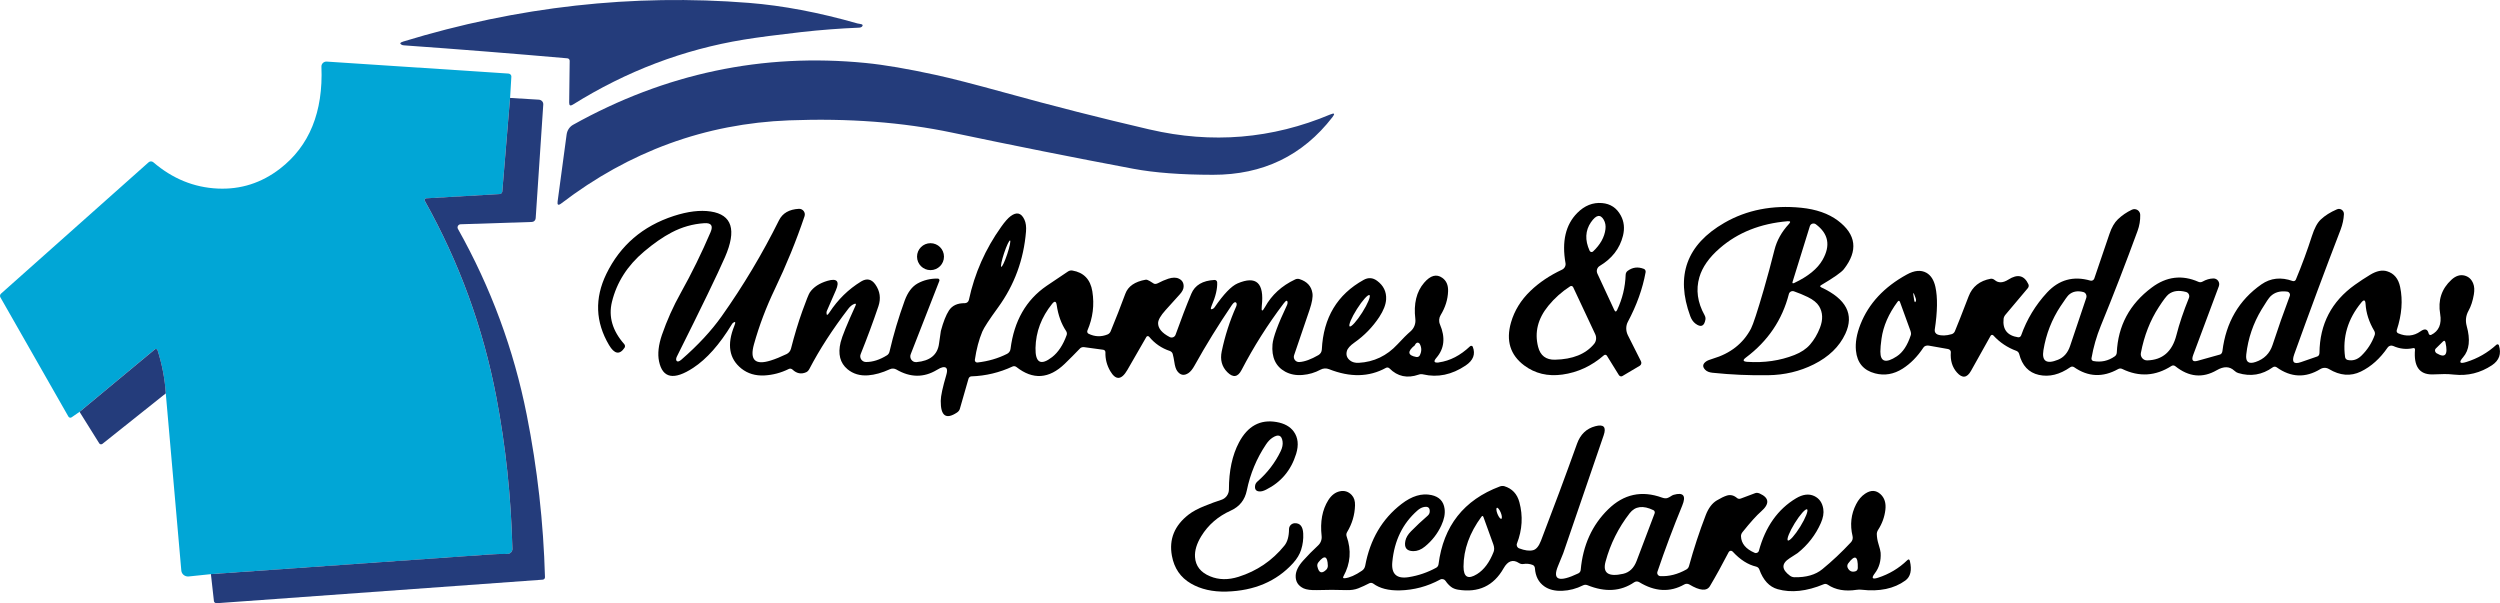 <?xml version="1.0" encoding="UTF-8"?>
<svg id="Layer_2" data-name="Layer 2" xmlns="http://www.w3.org/2000/svg" viewBox="0 0 1124.44 271.32">
  <defs>
    <style>
      .cls-1 {
        fill: #243c7b;
      }

      .cls-1, .cls-2, .cls-3 {
        stroke-width: 0px;
      }

      .cls-3 {
        fill: #01a6d6;
      }
    </style>
  </defs>
  <g id="Logos">
    <g id="Color">
      <path class="cls-3" d="m229.42,44.05l-3.5,42.13c-.06.61-.57,1.08-1.19,1.12l-32.98,1.91c-.59.02-.93.66-.66,1.17,15.48,27.69,26.2,57.11,32.16,88.29,4.19,21.88,6.61,44.61,7.22,68.17.04,1.27-.97,2.31-2.22,2.31-2.97,0-5.76.08-8.39.28-41.67,2.9-83.33,5.85-125,8.81l-9.98,1.04c-1.69.17-3.18-1.02-3.33-2.65l-6.99-79.69c-.44-6.61-1.67-13.09-3.73-19.45-.17-.51-.78-.7-1.19-.36l-33.87,28.11-3.56,2.46c-.49.34-1.17.17-1.46-.36L.16,133.7c-.3-.53-.17-1.23.32-1.65l66.37-59.06c.59-.53,1.48-.53,2.1-.02,8.62,7.39,18.28,11.35,28.98,11.84,10.32.47,19.64-2.5,27.96-8.9,13.28-10.23,19.51-25.55,18.68-45.92-.06-1.31,1.06-2.37,2.39-2.29l81.68,5.38c.78.04,1.4.66,1.36,1.36l-.57,9.62h0Z"/>
      <path class="cls-1" d="m255.2,26.23c-24.47-2.14-48.95-4.09-73.46-5.83-.42-.02-.78-.11-1.06-.25-1.04-.53-.78-1.02.72-1.48C232.85,2.93,284.69-2.85,336.88,1.3c15.17,1.21,31.41,4.28,48.76,9.24.25.06.68.15,1.27.23,1.04.15,1.33.51.89,1.08-.28.36-.8.57-1.44.59-8.69.36-17.35,1.02-25.99,1.99-10.85,1.23-19.45,2.35-25.8,3.39-27.22,4.45-52.85,14.19-76.94,29.25-1.1.7-1.65.38-1.63-.91l.23-18.79c.02-.59-.44-1.1-1.04-1.14h0Z"/>
      <path class="cls-1" d="m517.11,58.24c27.94,6.5,55.03,4.26,81.28-6.78,1.84-.76,2.14-.36.93,1.21-13.39,17.35-31.31,25.99-53.78,25.95-14.38-.02-26.31-.93-35.8-2.71-27.18-5.11-54.31-10.53-81.36-16.23-22.39-4.72-46.88-6.57-73.46-5.55-37.64,1.46-71.81,13.92-102.53,37.41-1.29.97-1.82.66-1.59-.93l4.05-30.1c.25-1.89,1.33-3.5,2.9-4.38,41.43-23.11,85.28-32.37,131.57-27.81,8.45.83,18.96,2.63,31.56,5.38,6.82,1.48,17.14,4.13,30.97,7.94,21.63,5.99,43.38,11.52,65.26,16.61h0Z"/>
      <path class="cls-1" d="m229.42,44.05l12.94.78c1.19.08,2.08,1.06,1.99,2.2l-3.41,51.11c-.06.93-.8,1.67-1.69,1.69l-32.07,1.04c-1.06.02-1.72,1.17-1.21,2.08,14.81,26.37,25.12,54.27,30.95,83.67,4.79,24.09,7.52,48.42,8.2,72.98.02.59-.44,1.08-1.02,1.12l-146.59,10.59c-.66.04-1.23-.38-1.29-.95l-1.36-12.14c41.67-2.97,83.33-5.91,125-8.81,2.63-.19,5.42-.28,8.39-.28,1.25,0,2.27-1.04,2.22-2.31-.61-23.56-3.03-46.28-7.22-68.17-5.95-31.18-16.67-60.6-32.16-88.29-.28-.51.06-1.14.66-1.17l32.98-1.91c.61-.04,1.12-.51,1.19-1.12l3.5-42.13h0Z"/>
      <path class="cls-1" d="m74.57,176.93l-28.51,22.71c-.44.36-1.12.25-1.42-.23l-8.85-14.17,33.87-28.11c.4-.34,1.02-.15,1.19.36,2.05,6.35,3.28,12.84,3.73,19.45h0Z"/>
      <path class="cls-2" d="m604.79,260.09c2.22-.23,4.81-1.36,7.8-3.41.76-.51,1.27-1.31,1.44-2.22,2.18-11.82,7.63-21.08,16.31-27.77,4.68-3.62,9.19-4.96,13.49-4.02,3.5.76,5.47,2.82,5.91,6.19.3,2.25-.19,4.74-1.48,7.5-1.72,3.71-4.17,6.84-7.35,9.45-1.72,1.42-3.47,2.1-5.27,2.08-2.99-.04-4.17-1.59-3.54-4.64.3-1.44,1.14-2.86,2.52-4.26,2.39-2.44,4.89-4.77,7.48-7.01.57-.49.91-1.12.95-1.74.15-1.93-.83-2.65-2.9-2.12-.89.23-1.78.74-2.67,1.53-6.59,5.8-10.34,13.49-11.25,23.09-.53,5.44,1.95,7.73,7.41,6.84,4.36-.7,8.47-2.12,12.31-4.22.57-.3.97-.89,1.06-1.55,2.2-17.26,11.4-28.94,27.6-35.02.68-.25,1.38-.28,2.01-.11,3.52,1.08,5.76,3.47,6.76,7.2,1.67,6.21,1.31,12.39-1.08,18.54-.36.89.08,1.89.97,2.22,2.54.97,4.64,1.25,6.27.83,1.4-.36,2.58-1.76,3.54-4.24,5.57-14.49,10.99-29.04,16.23-43.66,1.5-4.19,4.24-6.82,8.2-7.86,3.79-1.02,5.06.34,3.79,4.05-6.08,17.69-12.16,35.4-18.2,53.08-.06.17-.85,2.1-2.35,5.76-2.61,6.33.42,7.44,9.13,3.3.61-.3,1.04-.89,1.08-1.57,1-11.08,5.11-20.17,12.37-27.26,6.99-6.84,15.06-8.58,24.23-5.25.91.32,1.69.4,2.31.21.53-.17,1.02-.42,1.5-.74.55-.38,1.02-.64,1.42-.74,4.38-1.23,5.68.4,3.83,4.87-4.02,9.77-7.75,19.7-11.16,29.76-.32.93.34,1.89,1.31,1.95,3.9.19,7.8-.8,11.71-2.99.57-.32,1.02-.87,1.19-1.55,2.14-7.77,4.64-15.42,7.54-22.94,1.21-3.11,2.86-5.32,4.96-6.57,1.76-1.06,3.26-1.78,4.51-2.18,1.63-.51,3.16-.13,4.62,1.12.42.36,1.06.44,1.67.21l6.5-2.44c.55-.21,1.29-.13,2.01.19,4.32,1.95,4.53,4.64.61,8.07-2.01,1.76-4.79,4.83-8.32,9.24-.49.59-.74,1.27-.72,1.91.11,3.24,2.14,5.72,6.14,7.44.78.34,1.67-.08,1.91-.91,2.94-10.82,8.52-18.7,16.71-23.6,3.03-1.8,5.74-2.16,8.16-1.04,2.29,1.08,3.64,2.99,4.09,5.76.32,1.93-.06,4.07-1.1,6.42-2.35,5.32-5.85,9.83-10.44,13.49-.08.06-1.29.83-3.6,2.33-3.75,2.41-3.69,5.04.19,7.88.57.42,1.25.64,1.97.66,5.32.11,9.49-1.1,12.56-3.62,4.36-3.56,8.66-7.6,12.88-12.12.68-.72.95-1.76.72-2.73-1.23-5.11-.7-9.89,1.59-14.36,1.06-2.08,2.41-3.66,4.05-4.75,2.58-1.72,4.89-1.65,6.93.23,1.82,1.67,2.54,4.02,2.18,7.05-.38,3.2-1.46,6.19-3.26,8.98-.4.64-.61,1.31-.59,1.93.04,1.46.28,2.86.7,4.24.64,2.05.97,3.41,1.02,4.11.23,3.62-.64,6.71-2.61,9.28-1.65,2.14-1.19,2.82,1.4,1.99,5.06-1.63,9.45-4.26,13.18-7.88.59-.57,1-.47,1.19.36.97,4.13.3,7.05-2.05,8.77-5.08,3.69-11.67,5.06-19.74,4.13-.72-.08-1.44-.06-2.14.04-5.23.8-9.55.04-12.99-2.29-.55-.38-1.25-.47-1.84-.21-7.69,3.2-14.6,3.94-20.72,2.22-3.75-1.06-6.5-4.02-8.26-8.92-.23-.61-.74-1.06-1.4-1.23-3.71-.87-7.22-3.11-10.59-6.78-.51-.55-1.4-.44-1.76.23-2.99,5.76-5.8,10.87-8.45,15.32-1.42,2.35-4.49,2.12-9.26-.74-.7-.4-1.55-.42-2.25-.02-6.42,3.64-13.2,3.3-20.31-1.04-.68-.42-1.55-.38-2.22.06-6.04,4.13-13.07,4.58-21.06,1.31-.64-.25-1.36-.23-1.97.08-2.99,1.5-6.1,2.33-9.38,2.46-3.3.13-5.99-.55-8.07-2.03-2.54-1.8-3.94-4.51-4.19-8.11-.04-.7-.44-1.29-1.02-1.5-1.29-.51-2.69-.66-4.19-.42-.68.11-1.36-.06-1.93-.42-2.73-1.8-5.04-1.02-6.95,2.35-4.47,7.9-11.31,11.1-20.48,9.62-1.29-.21-2.37-.66-3.2-1.31-.93-.74-1.74-1.61-2.41-2.63-.53-.8-1.59-1.08-2.44-.61-5.74,3.11-11.8,4.72-18.2,4.87-5.02.11-8.98-.91-11.88-3.05-.53-.38-1.21-.44-1.76-.17-1.63.85-3.28,1.61-4.98,2.29-1.55.61-3.33.87-5.32.8-4.41-.15-8.81-.15-13.22,0-2.71.08-4.72-.17-6.06-.78-2.46-1.17-3.64-3.05-3.56-5.68.06-2.12,1.19-4.41,3.41-6.86,2.03-2.27,4.26-4.53,6.67-6.76,1.17-1.08,1.76-2.65,1.59-4.24-.72-6.42.28-11.8,2.99-16.12,1.4-2.22,3.14-3.56,5.21-4,2.1-.44,3.86.13,5.32,1.67,1.08,1.14,1.57,2.71,1.5,4.7-.13,4.26-1.31,8.26-3.58,12.01-.34.57-.42,1.27-.19,1.91,2.2,6.21,1.74,12.18-1.42,17.92-.36.66-.19.95.53.89m128.2-29.25c-5.06,6.52-8.69,13.77-10.85,21.75-1.42,5.17,1.23,7.01,7.92,5.51,2.8-.64,4.81-2.56,6.04-5.78l8.09-21.37c.23-.57,0-1.21-.51-1.46-4.66-2.27-8.22-1.82-10.7,1.36m-57.72,2.52c.4-.17.3-1.42-.25-2.78-.56-1.37-1.34-2.35-1.74-2.18-.4.17-.3,1.42.25,2.78.56,1.37,1.34,2.35,1.74,2.18m128.88,9.73c.7.42,3.17-2.35,5.56-6.22,2.38-3.86,3.76-7.33,3.08-7.76-.7-.42-3.17,2.35-5.56,6.22-2.38,3.86-3.76,7.33-3.08,7.76m-137.84-10.66c-5.34,7.27-8.03,14.72-8.05,22.41,0,4.79,2.03,5.91,6.08,3.39,3.11-1.93,5.61-5.27,7.46-10.02.36-.91.32-2.12-.13-3.35l-4.43-12.24c-.23-.66-.53-.72-.93-.19m-73.78,22.37c.64,2.92,1.97,3.41,3.98,1.46.47-.47.74-1.12.72-1.84-.13-4.38-1.55-4.89-4.26-1.48-.42.53-.59,1.23-.44,1.86m238.48.51c.74,1.59,1.93,2.14,3.54,1.65.61-.17,1.02-.76,1.04-1.46.15-5.47-1.29-6.16-4.32-2.08-.42.57-.51,1.29-.25,1.89h0Z"/>
      <path class="cls-2" d="m549.31,224.82c2.03-.64,3.43-2.54,3.43-4.68,0-8.37,1.5-15.42,4.53-21.14,3.92-7.39,9.53-10.44,16.84-9.19,3.58.61,6.16,2.05,7.8,4.32,1.93,2.69,2.29,6.02,1.06,10.02-2.29,7.39-6.8,12.75-13.54,16.1-1.21.61-2.22.87-3.07.78-1.5-.13-2.12-1.04-1.82-2.75.11-.61.47-1.23,1.06-1.74,4.43-3.86,7.92-8.41,10.44-13.64.74-1.55,1.02-3.01.83-4.36-.4-2.84-1.95-3.39-4.6-1.63-1.02.68-1.97,1.67-2.84,2.97-4.22,6.29-7.1,13.18-8.64,20.7-.87,4.28-3.28,7.31-7.24,9.09-5.72,2.58-10.13,6.42-13.24,11.48-2.05,3.35-3.01,6.48-2.82,9.38.25,4.02,2.52,6.93,6.78,8.68,3.9,1.63,8.16,1.69,12.79.23,8.28-2.61,15.17-7.29,20.61-14,1.38-1.67,2.08-4.15,2.1-7.44,0-1.44,1.14-2.61,2.58-2.67,2.39-.08,3.66,1.46,3.81,4.66.13,2.5-.19,4.91-.93,7.24-.66,2.12-1.91,4.17-3.71,6.14-7.41,8.11-17.37,12.35-29.85,12.71-6.23.17-11.57-1.04-16.01-3.62-4.68-2.71-7.54-6.86-8.56-12.46-1.38-7.48,1.17-13.66,7.58-18.6,1.74-1.33,4.09-2.61,7.08-3.81,2.84-1.14,5.36-2.08,7.54-2.77h0Z"/>
      <path class="cls-2" d="m871.48,150.47c1.76.61,3.86.55,6.33-.17.64-.19,1.17-.66,1.44-1.29,1.06-2.48,3.11-7.71,6.19-15.72,1.67-4.38,5-7.03,9.96-7.92.57-.08,1.21.13,1.78.59,1.65,1.42,3.71,1.33,6.14-.21,4.13-2.63,7.14-1.93,9,2.08.28.57.17,1.29-.28,1.8l-10,11.88c-.49.57-.8,1.23-.87,1.84-.53,4.81,1.65,7.6,6.52,8.35.59.11,1.17-.28,1.38-.87,2.56-7.22,6.46-13.66,11.67-19.28,5.36-5.76,11.84-7.54,19.45-5.34.74.21,1.5-.19,1.76-.91,2.29-6.76,4.58-13.47,6.86-20.17.97-2.86,2.22-5.02,3.75-6.48,1.82-1.76,3.94-3.2,6.33-4.34,1.72-.81,3.69.42,3.73,2.31.06,2.5-.34,4.91-1.21,7.27-5.25,14.34-10.76,28.58-16.54,42.7-1.91,4.68-3.3,9.53-4.17,14.51-.11.59.28,1.17.85,1.29,3.5.64,6.69-.06,9.62-2.12.53-.36.87-1,.91-1.69.55-12.1,5.78-21.84,15.72-29.25,6.63-4.98,13.64-5.83,21.03-2.56.57.25,1.25.21,1.82-.11,1.61-.91,3.22-1.38,4.85-1.42,1.84-.06,3.14,1.78,2.48,3.52l-11.54,30.91c-.87,2.35-.21,3.22,1.97,2.61l10.08-2.82c.57-.15,1-.76,1.1-1.55,1.59-12.94,7.46-22.96,17.56-30.02,4.13-2.86,8.79-3.37,14.02-1.5.59.21,1.23-.08,1.46-.66,2.78-6.67,5.17-13.22,7.22-19.59,1.12-3.5,2.44-5.95,3.94-7.37,1.89-1.8,4.32-3.33,7.31-4.62,1.53-.66,3.2.51,3.14,2.16-.11,2.33-.61,4.64-1.48,6.95-7.1,18.41-14.04,37.11-20.87,56.09-1.25,3.5-.23,4.66,3.03,3.52l7.39-2.56c.55-.19.93-.83.93-1.59.11-12.92,5.42-23.13,15.95-30.63,2.22-1.59,4.51-3.09,6.86-4.51,2.84-1.72,5.36-2.25,7.58-1.57,3.14.95,5.11,3.3,5.89,7.05,1.27,6.02.76,12.48-1.5,19.38-.21.59.06,1.23.59,1.46,3.64,1.59,6.99,1.31,10.04-.85,1.99-1.42,3.22-1.1,3.69.93.13.55.68.87,1.14.64,3.45-1.69,4.81-4.83,4.05-9.38-1.06-6.21.64-11.33,5.06-15.4,1.93-1.78,3.92-2.41,5.93-1.89,1.84.49,3.14,1.69,3.88,3.6.53,1.31.61,2.94.28,4.91-.49,2.88-1.29,5.32-2.39,7.29-1.21,2.18-1.48,4.47-.83,6.86,1.72,6.16,1.19,10.85-1.59,14.04-2.08,2.39-1.61,3.11,1.4,2.18,5.13-1.59,9.64-4.19,13.56-7.77.38-.34.97-.21,1.12.25,1.19,3.79.15,6.78-3.11,8.96-5.23,3.47-10.89,4.87-17.01,4.22-1.97-.23-3.62-.3-4.94-.23-1.65.08-3.3.13-4.94.15-5.83.04-8.39-3.69-7.73-11.21.04-.4-.32-.72-.72-.64-3.11.7-6.14.38-9.09-.95-.89-.4-1.95-.11-2.5.7-3.41,4.96-7.41,8.56-12.03,10.8-4.62,2.25-9.41,1.86-14.36-1.12-1.19-.72-2.67-.72-3.86,0-6.71,4.09-13.26,3.81-19.68-.8-.53-.36-1.21-.36-1.72,0-4.77,3.43-9.96,4.3-15.61,2.58-.53-.15-1.12-.51-1.74-1.08-2.1-1.95-4.72-2.01-7.88-.17-6.33,3.66-12.54,3.07-18.64-1.82-.49-.4-1.19-.44-1.69-.11-7.18,4.6-14.55,5.06-22.16,1.36-.57-.3-1.29-.28-1.86.06-6.88,3.83-13.47,3.56-19.81-.87-.51-.34-1.19-.34-1.69.02-4.77,3.33-9.47,4.49-14.11,3.47-4.6-1.02-7.56-4.17-8.9-9.45-.17-.61-.61-1.12-1.23-1.36-4-1.46-7.48-3.77-10.38-6.95-.34-.38-.95-.32-1.21.13l-8.83,15.8c-1.8,3.22-3.92,3.47-6.33.74-2.12-2.39-3.03-5.44-2.75-9.11.06-.68-.49-1.31-1.25-1.44l-8.64-1.53c-1.02-.17-1.97.15-2.41.83-2.71,4.11-5.85,7.29-9.38,9.53-4,2.54-8.13,3.24-12.41,2.12-5.19-1.36-8.05-4.77-8.58-10.21-.36-3.58.32-7.52,2.03-11.86,3.69-9.34,10.63-16.8,20.84-22.39,3.43-1.89,6.35-2.14,8.79-.8,2.03,1.14,3.39,3.26,4.07,6.35,1.04,4.7.95,11.14-.3,19.3-.13.93.4,1.8,1.27,2.12m99.54-12.37c-3.92,6.02-6.61,12.9-8.09,20.67-.34,1.76,1.04,3.39,2.84,3.35,6.88-.17,11.27-3.96,13.15-11.38,1.29-5.08,3.16-10.66,5.63-16.73.44-1.12-.17-2.37-1.33-2.67-3.24-.87-5.85-.51-7.84,1.04-.87.68-2.33,2.58-4.36,5.72m-44.17-.44c-3.98,6.02-6.57,12.63-7.75,19.85-.81,4.98,1.38,6.42,6.55,4.32,2.58-1.04,4.38-3.07,5.42-6.14l7.29-21.67c.38-1.14-.23-2.37-1.33-2.65-2.67-.7-4.87-.25-6.59,1.33-.53.51-1.74,2.16-3.58,4.96m90.35,1.57c-3.75,6.23-6.06,12.96-6.88,20.21-.38,3.33,1.02,4.47,4.19,3.39,3.83-1.29,6.38-3.83,7.63-7.63,2.41-7.39,5-14.74,7.75-22.05.34-.87-.23-1.84-1.17-1.97-3.11-.42-5.61.28-7.5,2.12-.7.68-2.05,2.65-4.02,5.93m-155.59-5.13c-1.12-3.28-1.33-3.01-.68.78.23,1.25.51,1.38.83.4.08-.28.04-.66-.15-1.19m-8.13,1.65c-4.02,5.42-6.44,10.97-7.22,16.63-.34,2.41-.51,4.34-.51,5.78-.02,4.66,2.46,5.38,7.39,2.14,2.71-1.76,4.81-4.96,6.31-9.57.17-.51.08-1.21-.19-1.97l-4.64-12.77c-.28-.81-.66-.89-1.14-.23m208.59.34c-6.08,7.39-8.52,15.57-7.31,24.51.08.66.57,1.19,1.19,1.33,2.27.49,4.32-.15,6.12-1.89,2.73-2.65,4.74-5.76,6.02-9.32.21-.61.13-1.31-.23-1.93-2.35-3.98-3.64-8.01-3.88-12.07-.11-1.84-.74-2.05-1.91-.64m33.96,22.88c3.81,2.25,5.11.61,3.9-4.87-.19-.87-.59-1.02-1.17-.44l-3.2,3.14c-.61.61-.38,1.69.47,2.18h0Z"/>
      <path class="cls-2" d="m819.16,129.25c11.29,5.23,14.89,12.2,10.82,20.91-2.69,5.76-7.41,10.34-14.19,13.73-6.29,3.14-13.11,4.77-20.51,4.87-8.35.13-16.67-.23-25-1.1-1.5-.15-2.61-.59-3.35-1.38-1.29-1.36-1.14-2.58.44-3.71.57-.4,1.57-.81,2.99-1.23,7.94-2.35,13.68-6.86,17.2-13.54.95-1.84,2.88-7.69,5.74-17.54,1.72-5.91,3.3-11.86,4.81-17.84,1.06-4.26,3.24-8.16,6.52-11.69.87-.93.68-1.33-.61-1.23-12.22,1.04-22.37,5.08-30.48,12.12-4.81,4.15-7.88,8.52-9.21,13.09-1.63,5.61-.85,11.29,2.35,17.07.36.64.49,1.33.38,1.97-.55,3.05-2.08,3.64-4.55,1.76-.97-.76-1.72-1.84-2.25-3.26-6.74-18.24-1.63-32.26,15.32-42.03,10.06-5.8,21.59-8.07,34.53-6.78,6.76.68,12.27,2.61,16.5,5.76,8.32,6.25,9.21,13.56,2.69,21.9-1.08,1.38-4.47,3.77-10.21,7.16-.59.36-.57.68.06.97m-5.11-27.54l-7.77,25.02c-.23.7.02.89.72.57,6.25-2.94,10.51-6.42,12.77-10.42,3.66-6.42,2.65-11.74-3.01-15.97-.97-.72-2.35-.32-2.71.81m-9.45,30.55c-2.99,11.63-9.43,21.16-19.3,28.55-1.57,1.17-1.38,1.82.59,1.95,7.6.51,14.68-.51,21.2-3.07,2.99-1.17,5.34-2.75,7.05-4.72,1.82-2.1,3.3-4.6,4.43-7.5,1.44-3.69,1.31-6.93-.38-9.74-.95-1.55-2.65-2.92-5.08-4.11-2.01-.97-4.09-1.84-6.23-2.58-.97-.34-2.03.23-2.29,1.23h0Z"/>
      <path class="cls-2" d="m726.06,139.41c.42.91.85.91,1.29,0,2.35-4.98,3.64-10.25,3.83-15.8.02-.72.34-1.33.83-1.72,2.22-1.69,4.68-2.01,7.37-.95.57.23.89.85.78,1.48-1.33,7.39-4,14.85-8.01,22.37-.95,1.82-.93,4.07.04,6.02l5.87,11.67c.38.74.15,1.63-.53,2.03l-7.86,4.66c-.51.3-1.19.08-1.55-.49l-5.38-8.69c-.3-.47-.93-.55-1.33-.19-5.57,4.85-11.82,7.73-18.7,8.68-6.57.91-12.29-.47-17.16-4.11-6.29-4.72-8.28-11.16-5.93-19.34,1.53-5.32,4.45-10.06,8.75-14.19,3.92-3.77,8.66-6.95,14.21-9.55,1.12-.53,1.76-1.74,1.55-2.94-1.72-9.77.06-17.29,5.3-22.58,3.28-3.3,6.99-4.79,11.16-4.43,3.75.32,6.57,2.18,8.41,5.61,1.48,2.73,1.8,5.76.97,9.11-1.44,5.74-4.94,10.25-10.46,13.56-1.19.72-1.63,2.2-1.04,3.45l7.58,16.33m-10.46-39.46c-2.58,3.77-2.8,8.05-.61,12.86.28.59,1.04.76,1.53.32,3.28-3.09,5.15-6.44,5.59-10.04.19-1.57-.06-2.99-.78-4.24-1.53-2.61-3.43-2.22-5.72,1.1m-19.21,37.62c-4.72,5.78-6.25,11.93-4.58,18.45,1,3.94,3.54,5.87,7.6,5.78,7.96-.17,13.83-2.54,17.6-7.12.97-1.19,1.17-2.88.49-4.34l-9.93-21.16c-.25-.51-.87-.7-1.33-.4-3.77,2.44-7.05,5.36-9.85,8.79h0Z"/>
      <path class="cls-2" d="m424.58,115.44c0,3.35-2.71,6.06-6.06,6.06s-6.06-2.71-6.06-6.06,2.71-6.06,6.06-6.06,6.06,2.71,6.06,6.06h0Z"/>
      <path class="cls-2" d="m647.22,162.99c4.96-.7,9.62-3.11,13.98-7.24.38-.36,1.02-.25,1.21.21,1.31,3.33.23,6.14-3.22,8.45-6.21,4.17-12.58,5.49-19.09,3.98-.68-.17-1.38-.13-2.03.11-5.11,1.78-9.49.85-13.11-2.8-.44-.44-1.1-.53-1.63-.23-7.52,4.15-16.06,4.34-25.57.57-1.23-.49-2.63-.42-3.79.21-2.52,1.36-5.19,2.16-8.01,2.39-2.99.28-5.61-.23-7.92-1.48-4.28-2.35-6.19-6.46-5.7-12.29.28-3.16,2.44-9.02,6.5-17.6.19-.4.28-.76.28-1.12-.04-1.29-.64-1.17-1.8.38-7.14,9.43-13.43,19.38-18.9,29.89-1.67,3.24-3.81,3.56-6.4.97-2.48-2.48-3.3-5.61-2.52-9.36,1.46-6.97,3.62-13.71,6.52-20.21.34-.78.28-1.57-.17-1.82-.44-.28-1.04.13-1.78,1.19-5.99,8.83-11.61,17.9-16.8,27.24-.91,1.65-1.84,2.78-2.77,3.39-1.93,1.27-3.6.97-4.98-.89-.64-.85-1.08-2.27-1.36-4.26-.17-1.17-.4-2.31-.7-3.45-.15-.61-.64-1.12-1.29-1.36-3.71-1.23-6.82-3.37-9.32-6.4-.34-.4-.97-.38-1.23.06l-8.56,14.87c-2.65,4.58-5.21,4.75-7.69.53-1.55-2.65-2.27-5.47-2.18-8.47.02-.57-.4-1.08-1-1.14l-8.6-1.17c-.7-.08-1.36.11-1.8.55-2.27,2.35-4.55,4.68-6.91,6.95-7.05,6.8-14.3,7.29-21.73,1.42-.49-.38-1.17-.47-1.74-.21-5.87,2.73-12.03,4.22-18.54,4.43-.57.02-1.08.47-1.27,1.08l-3.9,13.58c-.17.61-.64,1.19-1.27,1.61-4.94,3.28-7.37,1.55-7.31-5.25.02-2.22.87-6.1,2.5-11.65.78-2.65.21-3.81-1.69-3.45-.57.11-1.42.49-2.56,1.19-5.87,3.54-11.95,3.47-18.2-.19-.89-.51-1.99-.57-2.92-.13-3.5,1.61-6.76,2.52-9.79,2.75-3.66.28-6.76-.66-9.28-2.75-3.35-2.8-4.38-6.84-3.09-12.12.64-2.61,2.88-8.11,6.72-16.52.34-.74.15-1-.59-.72-.95.36-1.84,1.08-2.67,2.16-7.12,9.3-12.96,18.32-17.52,27.09-.36.68-.85,1.21-1.42,1.46-2.22,1-4.28.59-6.14-1.17-.47-.44-1.14-.57-1.67-.3-3.5,1.74-7.16,2.71-10.97,2.92-4.05.21-7.5-.83-10.36-3.09-5.53-4.43-6.59-10.8-3.2-19.17.7-1.72.53-2.18-.51-1.44-.23.17-.44.4-.61.72-5.51,9.07-11.29,15.59-17.37,19.57-8.66,5.68-13.77,4.7-15.36-2.94-.7-3.37-.25-7.31,1.29-11.86,2.27-6.55,5.08-12.84,8.47-18.9,4.96-8.88,9.43-18.01,13.43-27.37,1.23-2.88.28-4.22-2.86-4-5.17.34-10.06,1.74-14.68,4.17-3.92,2.05-8.03,4.91-12.35,8.56-7.52,6.33-12.35,13.9-14.49,22.69-1.61,6.63.23,12.94,5.51,18.94.44.49.49,1.19.15,1.69-2.22,3.26-4.55,2.84-6.97-1.25-6.12-10.36-6.52-21.01-1.21-31.97,6.23-12.82,16.33-21.52,30.33-26.08,6.33-2.05,11.86-2.73,16.63-2.01,9.6,1.46,11.74,8.3,6.4,20.55-3.3,7.58-10.53,22.5-21.65,44.74-.38.76-.42,1.53-.08,1.91.42.49,1.14.3,2.14-.57,7.46-6.48,13.49-12.99,18.11-19.51,9.72-13.73,18.32-28.13,25.8-43.19,1.59-3.18,4.55-4.89,8.9-5.13,1.8-.11,3.16,1.65,2.56,3.37-3.75,11.1-8.22,22.03-13.37,32.77-3.83,7.99-6.97,16.23-9.36,24.76-1.99,7.1.53,9.53,7.56,7.31,2.05-.64,4.45-1.61,7.14-2.9.95-.47,1.65-1.33,1.93-2.37,1.57-6.14,3.28-11.8,5.13-16.97,1.76-4.89,2.88-7.67,3.35-8.35,1.67-2.44,4.32-4.17,7.99-5.25,4.26-1.23,5.51.19,3.73,4.26-1.25,2.86-2.58,5.93-4.02,9.21-.13.3-.19.59-.19.87-.02,1.33.42,1.29,1.33-.11,3.79-5.8,8.54-10.44,14.23-13.92,2.56-1.55,4.7-1.1,6.42,1.36,2.1,2.99,2.54,6.25,1.38,9.74-2.46,7.27-5.13,14.45-7.99,21.56-.7,1.69.55,3.54,2.37,3.56,3.05.02,6.21-1,9.47-3.03.55-.34.95-.91,1.12-1.61,1.82-7.82,4.11-15.48,6.84-23,1.38-3.73,3.3-6.29,5.8-7.69,2.73-1.5,5.76-2.25,9.09-2.2.53,0,.89.55.7,1.04l-12.88,32.98c-.72,1.8.68,3.73,2.58,3.56,6.1-.53,9.49-3.3,10.15-8.28.49-3.64.76-5.55.83-5.74,1.1-4.09,2.31-7.16,3.64-9.21,1.46-2.22,3.83-3.33,7.14-3.28.87,0,1.63-.61,1.82-1.46,2.56-11.93,7.41-22.9,14.55-32.9,1.63-2.31,3.05-3.9,4.24-4.79,2.71-2.01,4.77-1.5,6.19,1.57.66,1.42.89,3.2.72,5.34-1.04,12.69-5.23,24.06-12.56,34.15-4,5.49-6.35,9.11-7.1,10.87-1.53,3.66-2.65,7.9-3.35,12.69-.11.7.47,1.29,1.17,1.21,4.83-.55,9.26-1.84,13.3-3.88.87-.42,1.44-1.25,1.57-2.2,1.59-12.6,6.99-22.05,16.23-28.39,3.2-2.18,6.4-4.34,9.64-6.48.59-.38,1.27-.53,1.93-.42,5.13.87,8.13,3.98,9,9.38.97,6.1.23,11.95-2.2,17.56-.25.57-.04,1.23.47,1.48,2.82,1.4,5.7,1.5,8.6.32.59-.25,1.08-.74,1.36-1.4,2.31-5.59,4.51-11.23,6.61-16.9,1.23-3.35,4.28-5.44,9.13-6.31.42-.08,1.1.15,1.82.59l1.82,1.14c.44.28,1.19.21,1.91-.17,1.5-.8,3.05-1.48,4.64-2.01,1.91-.61,3.5-.64,4.77-.02,1.5.72,2.22,1.95,2.12,3.69-.06,1.06-.64,2.16-1.69,3.33-2.14,2.37-4.3,4.75-6.44,7.14-2.22,2.46-3.33,4.41-3.35,5.83-.02,2.35,1.72,4.45,5.21,6.27,1.02.53,2.27.04,2.65-1.04,2.46-6.86,4.81-13.01,7.08-18.43,1.61-3.88,5.11-5.93,10.46-6.21.61-.02,1.12.44,1.17,1.04.15,2.86-.68,6.4-2.5,10.59-.61,1.44-.4,1.89.64,1.31.28-.15.51-.36.7-.64,4.09-5.95,7.52-9.53,10.32-10.74,8.45-3.62,12.07-.23,10.91,10.13-.28,2.58.21,2.73,1.46.47,2.99-5.42,7.5-9.55,13.54-12.39.64-.32,1.36-.36,1.99-.15,3.37,1.08,5.3,3.18,5.78,6.29.28,1.72-.17,4.22-1.29,7.54-2.33,6.8-4.64,13.6-6.95,20.4-.53,1.57.7,3.18,2.35,3.07,2.41-.15,5.3-1.21,8.62-3.14.89-.53,1.46-1.46,1.5-2.5.7-14.34,6.97-24.76,18.81-31.31,2.1-1.17,4.11-1.02,6.04.4,2.9,2.14,4.26,4.94,4.07,8.35-.13,2.35-1.17,5.02-3.09,7.96-2.99,4.51-6.71,8.35-11.18,11.48-1.93,1.36-3.07,2.63-3.39,3.83-.47,1.72.02,3.14,1.48,4.26.97.76,2.27,1.1,3.86,1.02,6.84-.38,12.65-3.16,17.41-8.3,2.37-2.56,4.34-4.53,5.93-5.89,1.57-1.38,2.37-3.45,2.12-5.53-.83-6.86.51-12.31,3.96-16.31,2.84-3.3,5.55-4.05,8.16-2.2,1.84,1.29,2.71,3.3,2.61,6.06-.13,3.69-1.25,7.24-3.35,10.7-.76,1.25-.89,2.8-.32,4.15,2.52,5.91,1.99,10.91-1.55,15.02-1.5,1.72-1.1,2.44,1.17,2.12m-196.92-43c.38.13,1.59-2.41,2.68-5.7,1.1-3.28,1.65-6.04,1.27-6.16-.38-.13-1.59,2.41-2.68,5.7-1.1,3.28-1.65,6.04-1.27,6.16m156.71,26.8c.66.42,3.2-2.4,5.65-6.28,2.47-3.89,3.91-7.37,3.25-7.8-.66-.42-3.2,2.4-5.65,6.28-2.47,3.89-3.91,7.37-3.25,7.8m-133.83-10.17c-4.85,6.02-7.33,12.63-7.48,19.85-.13,6.71,2.37,8.07,7.48,4.11,2.73-2.14,4.91-5.42,6.52-9.87.23-.59.13-1.29-.25-1.86-2.14-3.2-3.56-7.1-4.22-11.67-.25-1.76-.93-1.95-2.05-.55m163.11,18.66c-3.45,2.78-3.22,4.53.66,5.25.66.13,1.31-.17,1.59-.74.87-1.72.89-3.41.02-5.08-.32-.59-1.02-.83-1.5-.47-.36.25-.61.59-.76,1.04h0Z"/>
    </g>
  </g>
</svg>